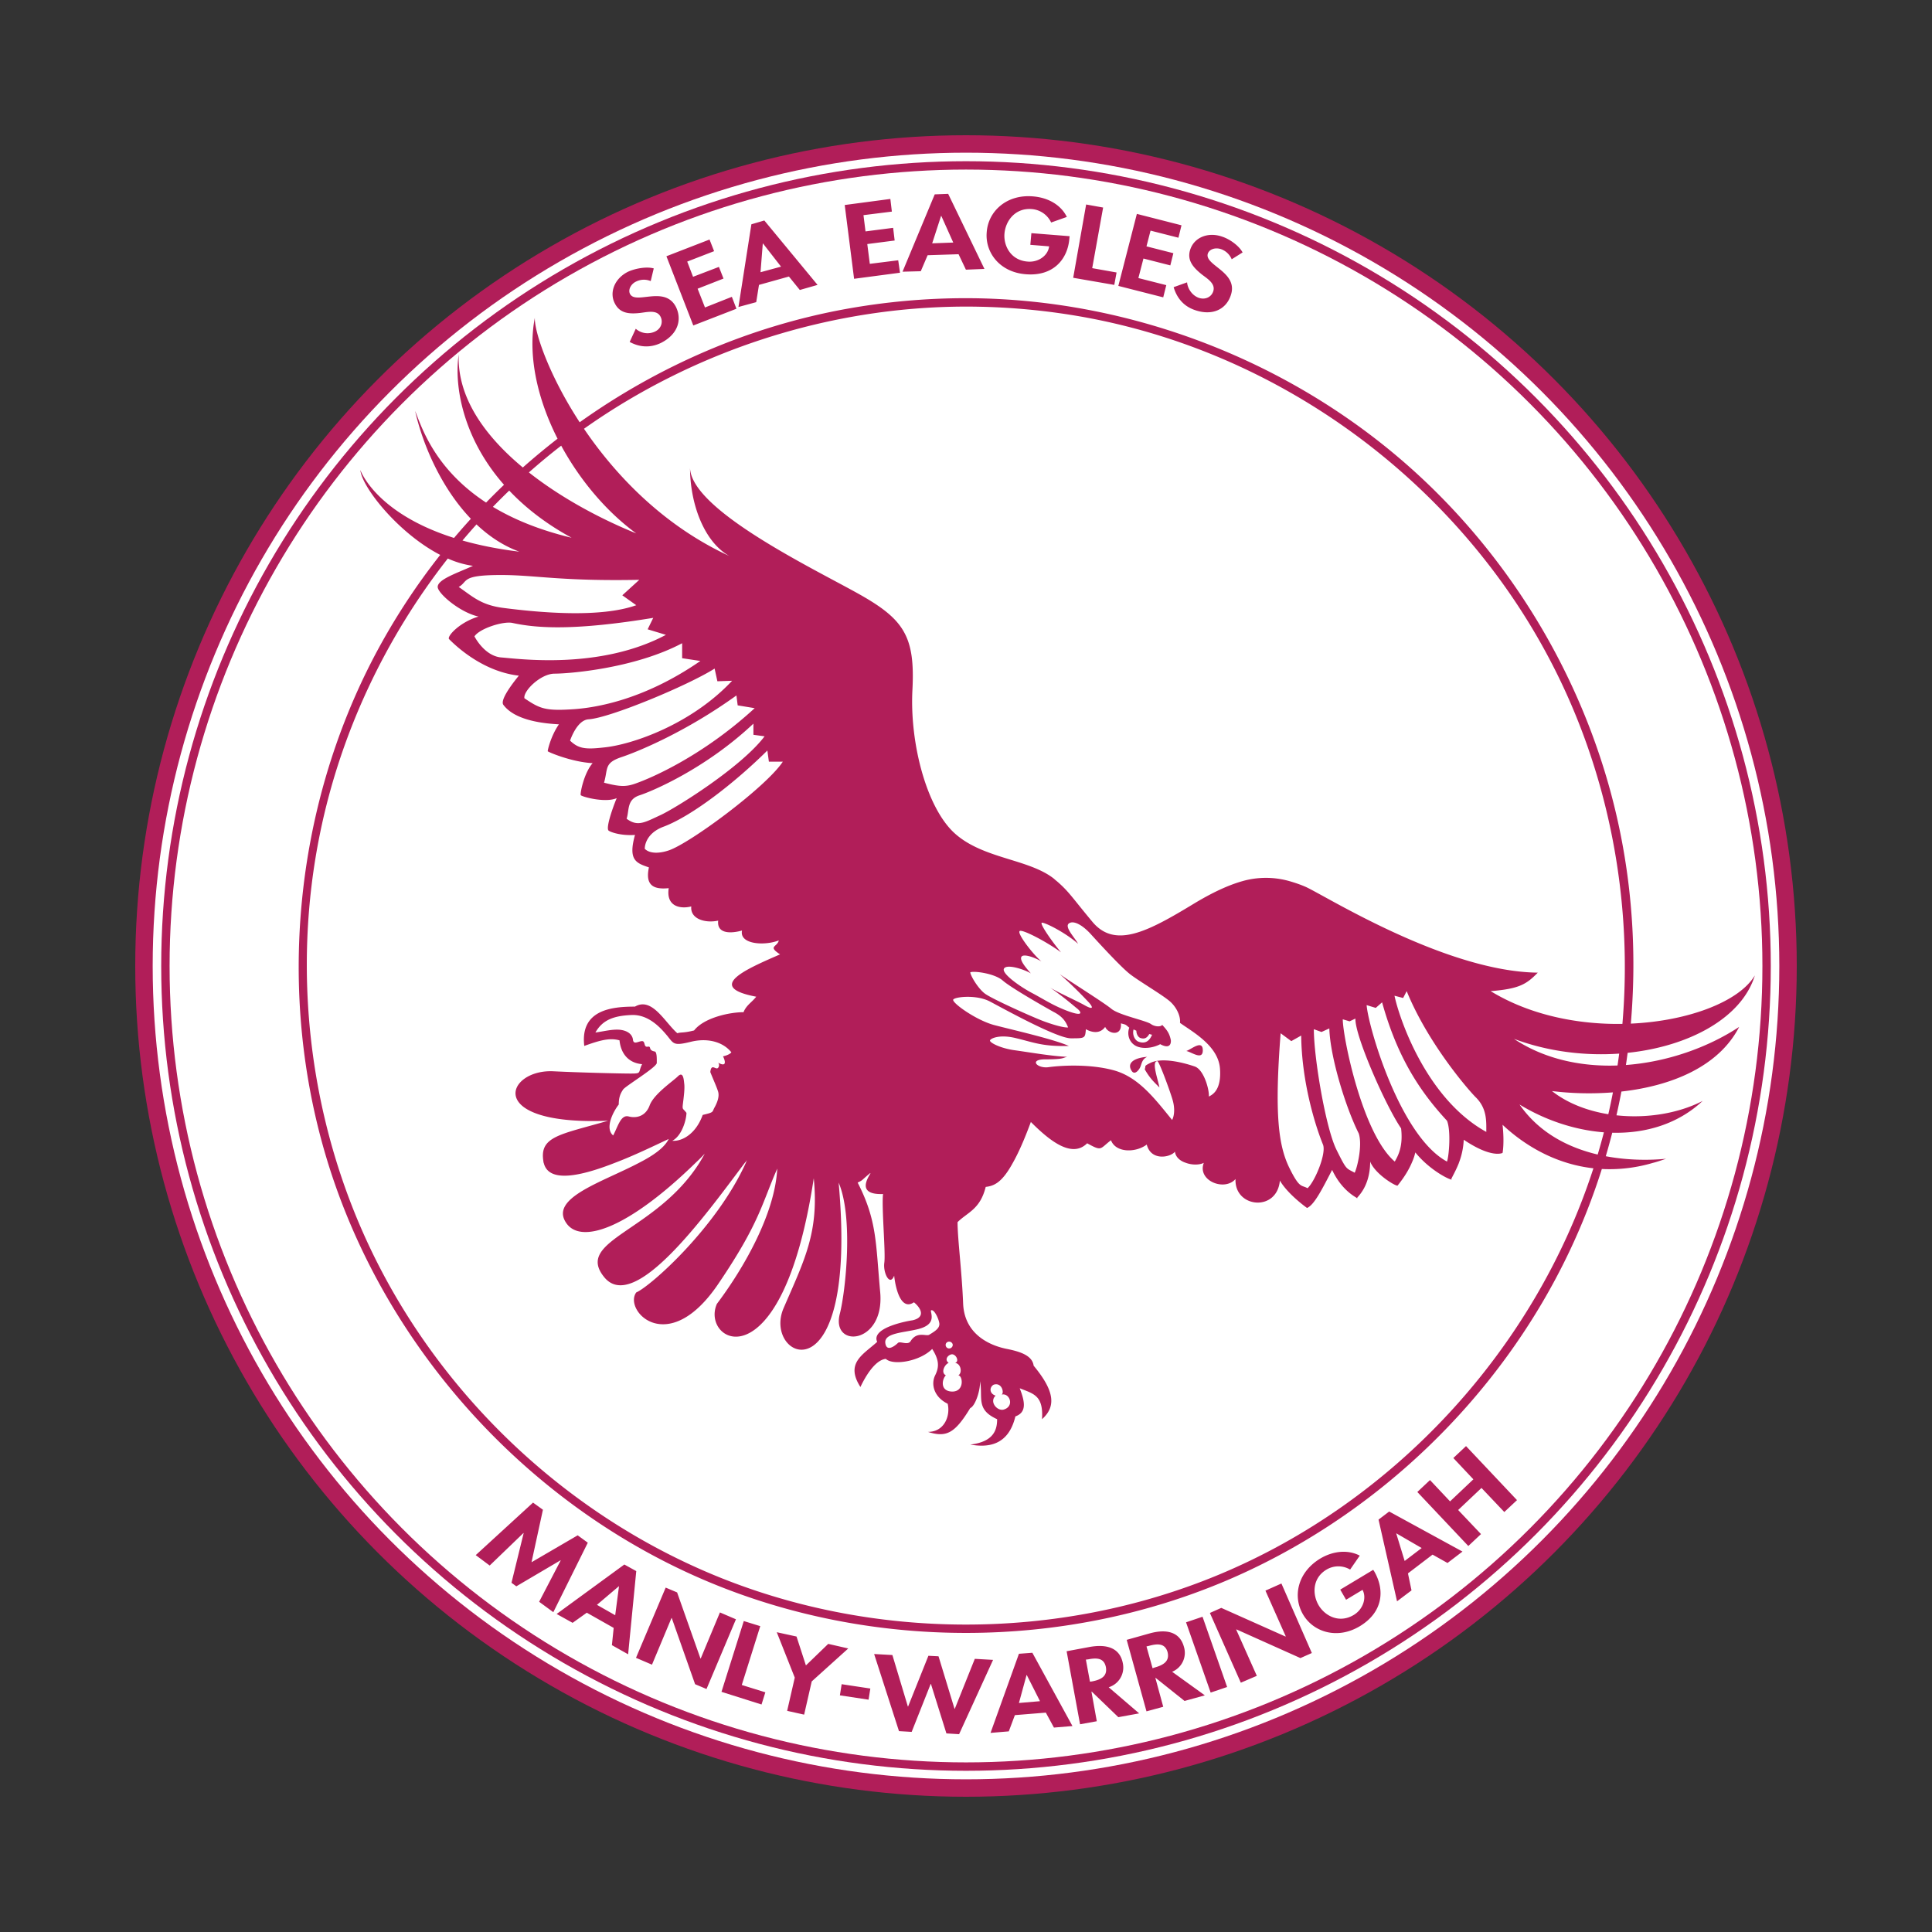 <svg clip-rule="evenodd" fill-rule="evenodd" stroke-linejoin="round" stroke-miterlimit="1.414" viewBox="0 0 100 100" xmlns="http://www.w3.org/2000/svg"><rect x="0" y="0" width="100" height="100" fill="#333333" stroke="none"/><circle cx="50" cy="50" fill="#b11e59" r="43"/><circle cx="50" cy="50" fill="#fff" r="42.097"/><circle cx="50" cy="50" fill="#b11e59" r="41.656"/><circle cx="50" cy="49.999" fill="#fff" r="41.222"/><path d="m48.172 87.161-.984 2.481-.657-.039-1.286-3.991.945.052.801 2.665h.012l1.051-2.626.524.027.828 2.717h.014l1.036-2.586.945.054-1.758 3.846-.657-.04-.801-2.56zm4.358 1.614-.315.84-.945.079 1.47-4.095.695-.052 2.075 3.793-.959.079-.419-.774zm6.432-.091-1.077.197-1.379-1.327-.011.015.275 1.522-.866.157-.696-3.78 1.195-.223c.893-.158 1.574.052 1.719.866a1.069 1.069 0 0 1 -.736 1.221zm-18.757-4.201 1.023.223.486 1.496 1.155-1.115 1.037.237-1.891 1.706-.393 1.719-.879-.196.394-1.72zm19.596 2.363.408 1.497-.867.236-1.024-3.701 1.169-.328c.88-.25 1.588-.094 1.798.708a1.057 1.057 0 0 1 -.616 1.272l1.693 1.221-1.05.29-1.497-1.195zm-21.407.368 1.22.38-.197.63-2.073-.655 1.154-3.664.853.264zm14.753-.512h-.013l-.394 1.444 1.09-.093zm-8.099.696-.091.577-1.484-.224.091-.577zm18.468-.079-.852.289-1.274-3.637.853-.289zm-28.759-3.571-1.01 2.415-.828-.354 1.537-3.635.591.249 1.206 3.412.014.014.997-2.39.828.355-1.523 3.609-.591-.249-1.208-3.426zm27.867-.262.59-.262 3.321 1.482.014-.013-1.05-2.362.827-.369 1.575 3.598-.591.262-3.308-1.483-.014.014 1.065 2.388-.828.355zm-6.208 3.557.105-.013c.485-.092.8-.276.721-.735-.092-.473-.459-.499-.918-.407l-.119.013zm3.241-.696.118-.04c.472-.131.774-.34.657-.8-.131-.446-.499-.446-.972-.315l-.118.027zm-29.284-2.874-.735.525-.826-.459 3.504-2.56.617.341-.421 4.306-.84-.473.092-.893zm40.704-2.219.053.08c.551.945.472 2.112-.761 2.847-1.156.682-2.376.302-2.915-.603-.565-.945-.288-2.205.894-2.914.669-.394 1.429-.46 2.033-.145l-.499.722a1.196 1.196 0 0 0 -1.22 0c-.748.446-.735 1.299-.407 1.851.329.551 1.063.945 1.812.499.485-.289.681-.88.458-1.3l-.852.512-.302-.524zm-41.073-59.397c4.078-2.907 8.782-4.955 13.773-5.863a34.85 34.85 0 0 1 6.276-.56c8.655.021 17.241 3.42 23.554 9.332 5.198 4.867 8.852 11.366 10.263 18.367.652 3.235.827 6.562.541 9.849 3.009-.134 5.627-1.155 6.42-2.496-.673 2.201-3.398 3.676-6.585 4.008-.028.211-.056.421-.088.63 2.125-.158 4.227-.895 5.861-1.972-1.062 2.067-3.52 3.058-6.095 3.346a31.94 31.94 0 0 1 -.257 1.23c1.561.171 3.204-.094 4.462-.744-1.273 1.192-2.947 1.69-4.679 1.646-.105.407-.217.813-.335 1.216 1.194.226 2.33.209 3.123.131-.236.079-.46.158-.669.21l-.011.002a7.898 7.898 0 0 1 -2.647.318 33.502 33.502 0 0 1 -1.68 4.269c-3.61 7.608-10.102 13.824-17.886 17.091-8.396 3.523-18.191 3.538-26.6.04-9.393-3.907-16.893-12.161-19.842-21.952-2.573-8.549-1.684-18.11 2.514-26.065a34.026 34.026 0 0 1 3.369-5.168c-2.164-1.119-4.051-3.497-4.135-4.395 0 0 .764 2.221 4.85 3.517.284-.337.575-.667.871-.992-1.515-1.582-2.484-3.801-2.885-5.583.317.774.972 2.975 3.673 4.744.304-.312.613-.619.928-.92-2.15-2.444-2.587-5.151-2.344-6.752-.091 2.197 1.324 4.201 3.318 5.856a36.016 36.016 0 0 1 1.797-1.49c-1.041-2.053-1.554-4.3-1.177-6.256v.018c-.013.732.728 2.945 2.322 5.388zm-6.825 7.052c-3.251 4.144-5.55 9.033-6.61 14.206-1.472 7.182-.569 14.832 2.584 21.475 3.573 7.527 9.98 13.653 17.662 16.877 8.292 3.48 17.963 3.495 26.268.04 9.062-3.769 16.339-11.608 19.392-21.036a7.527 7.527 0 0 1 -1.37-.284l-.017-.006c-1.5-.46-2.636-1.322-3.316-1.963.104.958 0 1.457 0 1.457s-.551.302-2.009-.683a3.795 3.795 0 0 1 -.25 1.195l-.004.015c-.185.466-.39.78-.396.851a.135.135 0 0 0 .04.003l.004-.001c-.032.018-.045.017-.044-.002-.17-.039-.758-.335-1.345-.866l-.008-.007a5.056 5.056 0 0 1 -.504-.531 2.55 2.55 0 0 1 -.184.538l-.002.008c-.263.612-.667 1.082-.732 1.173-.106.027-1.09-.551-1.392-1.181v-.003c-.013-.024-.014-.037-.026-.063v.066c-.026 1.208-.604 1.706-.683 1.824-.145-.091-.813-.446-1.286-1.457-.499.959-.919 1.812-1.299 1.97 0 0-.985-.696-1.406-1.418-.143 1.641-2.362 1.418-2.296-.079-.578.657-1.996.079-1.641-.84-.223.119-.617.119-.932 0-.288-.092-.525-.288-.564-.577-.211.289-1.235.511-1.457-.368-.577.433-1.603.433-1.852-.223-.591.446-.446.591-1.233.157-.8.801-1.969-.157-2.914-1.103-.354.959-.657 1.629-.932 2.114-.552 1.011-.958 1.195-1.405 1.247-.289 1.169-.945 1.313-1.457 1.824 0 .867.224 2.547.289 4.228.079 1.68 1.536 2.192 2.27 2.335.723.144 1.313.355 1.379.867 1.089 1.313 1.168 2.113.434 2.769.077-1.233-.434-1.312-1.155-1.601.287.735.354 1.247-.224 1.457-.367 1.536-1.457 1.615-2.336 1.457 1.247-.144 1.391-.8 1.391-1.313-1.103-.499-.735-1.089-.88-1.968 0 .591-.288 1.312-.511 1.391-.8 1.313-1.234 1.535-2.192 1.234.879 0 1.168-.866 1.023-1.457-.721-.354-.866-1.011-.655-1.457.222-.434.222-.801-.146-1.379-.655.658-2.034.867-2.401.513-.591.065-1.103 1.01-1.314 1.456-.8-1.247.146-1.679.868-2.336-.355-.775 1.785-1.115 1.824-1.115.709-.159.433-.644.078-.933-.655.447-.945-.656-1.023-1.378-.224.578-.577-.144-.512-.656.079-.512-.144-2.848-.065-3.57-1.759.065-.302-1.391-.736-1.024s-.288.288-.577.433c1.011 1.969.932 3.137 1.168 5.684.237 2.717-2.573 2.915-2.087 1.09.288-1.13.71-4.95-.065-6.774 1.036 11.472-3.977 9.109-2.849 6.497 1.076-2.494 1.838-3.911 1.561-6.721-1.653 10.883-5.892 8.467-5.013 6.499 1.404-1.865 3.006-4.674 3.123-6.998-.799 1.813-.905 2.797-3.031 5.934-2.625 3.912-4.948 1.391-4.266.473.735-.315 4.16-3.361 5.67-6.708.013-.039.04-.092.066-.145-.036.051-.075.1-.118.145-2.061 2.744-5.737 7.85-7.286 5.907-1.535-1.904 2.678-2.337 4.937-5.907a8.17 8.17 0 0 0 .275-.473 8.113 8.113 0 0 1 -.473.473c-3.557 3.466-5.972 4.227-6.707 3.098-.852-1.286 1.891-2.1 3.78-3.098.723-.368 1.312-.775 1.536-1.234-.813.381-1.811.866-2.783 1.234-1.771.696-3.438 1.064-3.687 0-.015-.013-.015-.039-.015-.066-.222-1.312.867-1.391 3.348-2.112-6.485.262-5.276-2.678-2.836-2.56 1.339.066 3.426.118 4.003.118.592 0 .368-.04.592-.486-.735-.065-1.103-.577-1.169-1.233-.511-.145-1.023 0-1.824.289-.224-1.89 1.457-2.035 2.625-2.035.88-.513 1.536.801 2.192 1.378.21-.066.289 0 .867-.144.512-.657 1.824-.945 2.559-.945.145-.368.433-.511.657-.802-2.704-.511-.446-1.456 1.233-2.191-.656-.434-.145-.368-.065-.722-.735.288-2.048.21-1.904-.512-.512.145-1.313.21-1.233-.513-.657.145-1.458-.078-1.392-.734-.577.145-1.313 0-1.168-.946-.525.053-.893-.025-1.025-.367-.065-.171-.065-.407 0-.708-.655-.223-1.088-.368-.721-1.68-.748.052-1.312-.158-1.378-.237-.144-.223.38-1.562.433-1.667-.604.263-1.825-.079-1.863-.157-.041-.066.157-1.129.616-1.655-1.077-.052-2.31-.577-2.323-.616s.158-.788.577-1.392c-.616-.038-2.231-.145-2.875-1.01-.157-.21.276-.866.801-1.51-1.969-.224-3.398-1.68-3.61-1.89-.131-.131.538-.879 1.524-1.168-.986-.223-2.114-1.208-2.114-1.535 0-.395 1.024-.723 1.825-1.091a4.79 4.79 0 0 1 -1.301-.379zm8.86 53.199h-.012l-1.129.958.945.538zm-4.947-2.757-1.746 1.681-.722-.539 2.966-2.718.512.369-.59 2.717 2.389-1.393.524.382-1.785 3.596-.734-.538 1.115-2.14v-.012l-2.296 1.352-.25-.184.63-2.573zm45.784 2.087.184.88-.749.565-.958-4.228.551-.419 3.794 2.073-.775.591-.774-.433zm-.605-2.073v.012l.434 1.418.88-.669-1.314-.762zm3.991-2.796-1.037-1.102.657-.617 2.638 2.796-.657.616-1.181-1.246-1.208 1.142 1.182 1.246-.656.617-2.639-2.796.656-.617 1.038 1.103zm-24.415-4.384c.407-.104.683.604.105.774-.341.093-.76-.406-.419-.721-.329-.105-.329-.433-.105-.565.419-.143.563.408.419.512zm-2.415-1.641c.302.026.394.513.17.644.237.013.329.853-.328.839-.656-.025-.498-.682-.314-.839-.289-.145-.053-.578.144-.644-.25-.183-.013-.432.17-.446.223 0 .395.381.158.446zm-.485-.931c0-.093.078-.171.182-.171.093 0 .185.078.185.171a.187.187 0 0 1 -.185.183h-.003a.18.18 0 0 1 -.179-.178zm-.762-1.786c.158-.091.393.407.433.656.04.263-.222.421-.524.605-.158.092-.631-.197-.959.328-.144.236-.538-.013-.656.092-.105.105-.591.525-.656 0-.053-.526.971-.526 1.732-.722.775-.211.695-.605.63-.906zm22.079-5.801c.013 0 0 0-.027-.014-.014.014-.014.026.027.014zm-3.427-8.138.513-.288c.026 2.4.721 4.645 1.128 5.643.184.46-.42 1.916-.8 2.258-.328-.184-.407.039-.959-1.09-.538-1.129-.761-2.729-.433-6.93zm1.563-.473.406-.184c.04 1.458.841 4.083 1.522 5.434.197.591-.064 1.733-.209 2.035-.446-.249-.407-.106-.945-1.194-.551-1.103-1.169-4.752-1.169-6.235zm1.456-.551.301-.144c-.038.88 1.563 4.515 2.364 5.683.105.906-.13 1.378-.328 1.719-1.68-1.43-2.691-6.457-2.691-7.363zm1.353-.696.328-.288c.761 2.73 1.864 4.515 3.36 6.129.21.512.105 1.826 0 2.113-2.441-1.312-4.083-7.009-4.16-8.098zm11.809 6.44c-1.508-.115-3.037-.628-4.367-1.439 1.033 1.488 2.559 2.238 4.045 2.589l.009-.028c.111-.372.215-.747.313-1.122zm-45.595-3.933s.143.262.077.381c-.077.105-.327-.053-.327-.053s.104.119 0 .263c-.119.144-.355-.263-.407.224.144.367.327.76.407 1.022.065.25-.041.539-.184.802-.144.249 0 .249-.617.394-.368 1.023-1.103 1.378-1.575 1.338.511-.263.734-1.116.734-1.444-.183-.249-.223-.144-.183-.473.04-.327.106-.8.065-1.062-.025-.25-.065-.617-.328-.355-.249.249-1.233.906-1.457 1.497-.21.577-.695.682-1.09.577-.406-.104-.55.512-.8.984-.446-.367 0-1.234.289-1.601 0-.407.105-.591.224-.774.105-.171 1.744-1.155 1.744-1.378 0-.171.014-.565-.104-.592-.368-.065-.144-.287-.368-.249-.222.04-.105-.288-.288-.288-.185 0-.447.21-.473-.079-.039-.289-.301-.472-.696-.511-.406-.027-.774.078-1.247.144.369-.658.96-.867 1.864-.906.905-.039 1.536.695 1.865 1.089.327.407.327.513 1.194.301.879-.222 1.681 0 2.113.54-.105.144-.432.209-.432.209zm35.203-3.019.184-.355c1.142 2.797 3.308 5.239 3.582 5.501.579.577.539 1.233.539 1.785-3.097-1.707-4.501-5.854-4.752-7.049zm-18.287-.548c.402.251 1.43.713 1.788.916.394.223.499.183.262-.105a21.484 21.484 0 0 0 -1.536-1.497c.552.394 2.284 1.47 2.678 1.799.407.328 1.799.604 2.047.787.185.132.499.158.579.04.184.209.367.381.445.788 0-.014.079.551-.551.21-.25.144-.761.276-1.168.13-.394-.144-.577-.576-.433-.984-.224-.184-.144-.144-.433-.223.065.696-.656.551-.814.183-.29.407-.748.263-.998.119-.04.472-.04.472-.774.472-.722 0-3.491-1.536-4.188-1.903-.695-.367-1.785-.25-1.902-.106-.105.146 1.142 1.05 2.087 1.314.945.25 3.057.722 3.897 1.09-1.351.038-1.824-.185-2.704-.395-.866-.223-1.339 0-1.378.106-.039.104.512.406 1.273.511.763.106 1.969.315 2.731.341-.249.04-.118.131-1.155.131-.84 0-.42.473.157.408.749-.105 2.232-.171 3.439.17 1.274.367 2.113 1.497 2.981 2.559.117-.222.144-.59.039-.984-.106-.407-.709-2.048-.801-2.061-.329 0 .039.972.105 1.365-.211-.222-.473-.432-.762-.945.08-.183-.078-.144.289-.327.591-.29 1.641-.04 2.297.183.473.158.762 1.195.735 1.562.066-.065.657-.211.577-1.418-.065-1.206-1.417-1.929-2.073-2.401.04-.303-.143-.775-.511-1.103s-1.602-1.051-2.075-1.418c-.472-.367-1.576-1.574-2.008-2.047-.42-.472-.905-.761-1.156-.578-.248.184.329.762.473 1.051-.656-.579-1.681-1.09-1.863-1.09-.172 0 .55 1.024.984 1.536-.683-.512-1.996-1.208-2.139-1.104-.159.12.721 1.247 1.128 1.576-.302-.184-.879-.406-1.024-.262-.144.157.183.551.473.879-.29-.183-1.235-.512-1.391-.249-.145.249.84.945 1.469 1.273.618.327 1.091.656 1.89.946.802.287.618 0 .433-.146-.175-.137-.709-.61-1.419-1.099zm29.146 5.433a15.871 15.871 0 0 1 -3.155-.068c.8.63 1.827 1.023 2.916 1.199.087-.375.166-.753.239-1.131zm-24.458-1.327c-.052.144-.287.458-.446.222-.275-.407.105-.682.801-.735-.276.12-.289.368-.355.513zm24.783-.68c-1.787.125-3.694-.105-5.448-.764 1.571 1.045 3.463 1.448 5.361 1.379.031-.205.06-.41.087-.615zm-22.407-.135c.249-.077.84-.603.854-.051.012.564-.578.104-.854.051zm-1.772-.84c-.171.408-.433.46-.708.355-.172-.065-.329-.341-.249-.631l.144.067c0 .17.091.341.223.38.144.04.301.052.446-.21zm-5.631-.708c-.499-.184-2.704-1.168-3.032-1.431-.328-.249-.709-.866-.748-1.089.131-.092 1.247.039 1.68.419.433.381 2.192 1.379 2.638 1.628.46.236.63.499.747.801-.208.026-.8-.145-1.285-.328zm29.976.146c.552-6.451-.72-13.057-3.736-18.811-2.184-4.17-5.252-7.848-8.928-10.794-4.332-3.47-9.506-5.921-15.067-6.953a34.616 34.616 0 0 0 -6.303-.57c-7.02.017-13.982 2.268-19.715 6.324 1.647 2.425 4.124 5.018 7.523 6.585-1.312-.736-2.035-2.705-2.035-4.594 0 2.192 6.405 5.25 8.743 6.563 2.336 1.312 2.913 2.192 2.769 4.962-.144 2.769.735 6.116 2.193 7.428 1.456 1.313 3.793 1.313 5.106 2.324.064.053.117.105.17.144.643.552.787.839 1.851 2.113 1.168 1.392 2.849.513 5.25-.945.958-.577 1.772-.957 2.52-1.168a4.446 4.446 0 0 1 2.416 0c.274.079.551.17.826.289.945.407 7.232 4.396 12.037 4.45-.578.59-.945.839-2.441.957 2.045 1.249 4.524 1.732 6.821 1.696zm-44.178-13.574-.079-.577c-1.681 1.666-3.898 3.385-5.356 3.937-1.116.407-.984 1.299-.984 1.155.262.262.775.236 1.234.079 1.102-.368 5.04-3.281 5.907-4.594zm-.801-1.391.578.079c-1.208 1.601-4.594 3.714-5.395 4.082-.801.367-1.169.616-1.746.184.144-.434 0-.986.656-1.208.657-.21 3.426-1.378 5.907-3.714zm-.814-1.523.88.145c-2.769 2.546-5.475 3.649-6.052 3.858-.577.224-.879.224-1.746 0 .211-.721 0-1.011.867-1.312.879-.289 3.361-1.313 5.986-3.204zm-8.676 1.825c.446.432.827.458 1.758.353 1.458-.144 4.516-1.194 6.629-3.451l-.762.026-.143-.657c-1.391.88-5.434 2.56-6.523 2.626-.603.037-.942 1.059-.959 1.103zm0 0h-.001c0 .001 0 .002.001 0zm5.801-4.266.945.143c-3.058 2.114-5.643 2.455-6.747 2.508-1.311.078-1.6-.065-2.361-.577-.079-.368.839-1.274 1.561-1.274.735 0 4.122-.263 6.602-1.575zm-1.785-1.496.945.287c-3.425 1.825-7.652 1.235-8.532 1.169-.708-.065-1.194-.748-1.378-1.089.263-.408 1.496-.801 1.969-.696 1.313.288 3.282.394 7.285-.263zm-1.312-1.76.722.513c-1.877.669-5.014.379-6.852.144-1.168-.144-1.601-.578-2.337-1.089.512-.29.08-.618 2.192-.618 1.786 0 3.059.328 7.154.249zm-7.547-3.669c-.246.273-.488.551-.726.833.844.24 1.82.441 2.943.578-.828-.302-1.568-.797-2.217-1.411zm1.694-1.751c-.287.275-.569.557-.846.842 1.049.63 2.379 1.194 4.074 1.599-1.339-.729-2.398-1.564-3.228-2.441zm2.69-2.325c-.572.443-1.129.906-1.672 1.385 1.667 1.316 3.685 2.396 5.557 3.157-1.527-1.114-2.906-2.74-3.885-4.542zm4.633-8.518a.91.91 0 0 0 -.762.027c-.249.117-.419.406-.314.629.288.591 1.811-.459 2.389.696.328.696.053 1.43-.787 1.851-.579.276-1.13.209-1.615-.053l.315-.683a.916.916 0 0 0 .998.145c.327-.156.419-.498.288-.761-.171-.355-.617-.262-.998-.21-.617.078-1.115.04-1.378-.499-.289-.565 0-1.286.695-1.628.368-.17.959-.275 1.326-.17zm1.89-1.01.302.787 1.339-.512.237.604-1.34.525.381.971 1.391-.551.237.617-2.233.866-1.391-3.583 2.232-.866.236.603zm28.182-.119a.942.942 0 0 0 -.551-.524c-.276-.093-.591-.014-.683.223-.21.617 1.615.957 1.182 2.178-.25.735-.972 1.064-1.865.748-.603-.209-.932-.655-1.089-1.181l.696-.249c.026.315.249.67.604.801.353.118.655-.053.747-.328.132-.381-.249-.631-.551-.854-.499-.394-.826-.774-.629-1.338.209-.604.918-.906 1.653-.644.395.131.867.473 1.05.814zm-24.468 1.326-.143.893-.919.25.669-4.28.67-.197 2.755 3.334-.918.263-.564-.696zm20.268-2.809-.211.814 1.392.354-.158.631-1.391-.355-.262 1.011 1.444.367-.158.631-2.324-.592.959-3.727 2.31.59-.158.643zm-3.02 1.942 1.261.224-.118.643-2.127-.368.67-3.794.879.158zm-11.839-2.743.105.841 1.43-.184.079.656-1.417.183.131 1.024 1.47-.184.092.644-2.376.314-.485-3.819 2.362-.314.078.655zm10.67 1.089-.012.106c-.078 1.076-.826 1.982-2.258 1.863-1.339-.104-2.113-1.115-2.021-2.178.078-1.09 1.038-1.969 2.401-1.851.789.065 1.445.446 1.746 1.063l-.813.289a1.208 1.208 0 0 0 -1.011-.696c-.866-.066-1.352.63-1.405 1.274-.051.63.328 1.377 1.196 1.444.564.052 1.062-.316 1.115-.788l-.972-.079.054-.604zm-15.868.381h-.014l-.117 1.484 1.062-.289zm8.518.604-.354.828-.945.025 1.667-4.003.696-.027 1.877 3.886-.959.039-.38-.8zm.709-2.034h-.013l-.46 1.418 1.091-.04z" fill="#b11e59"/></svg>